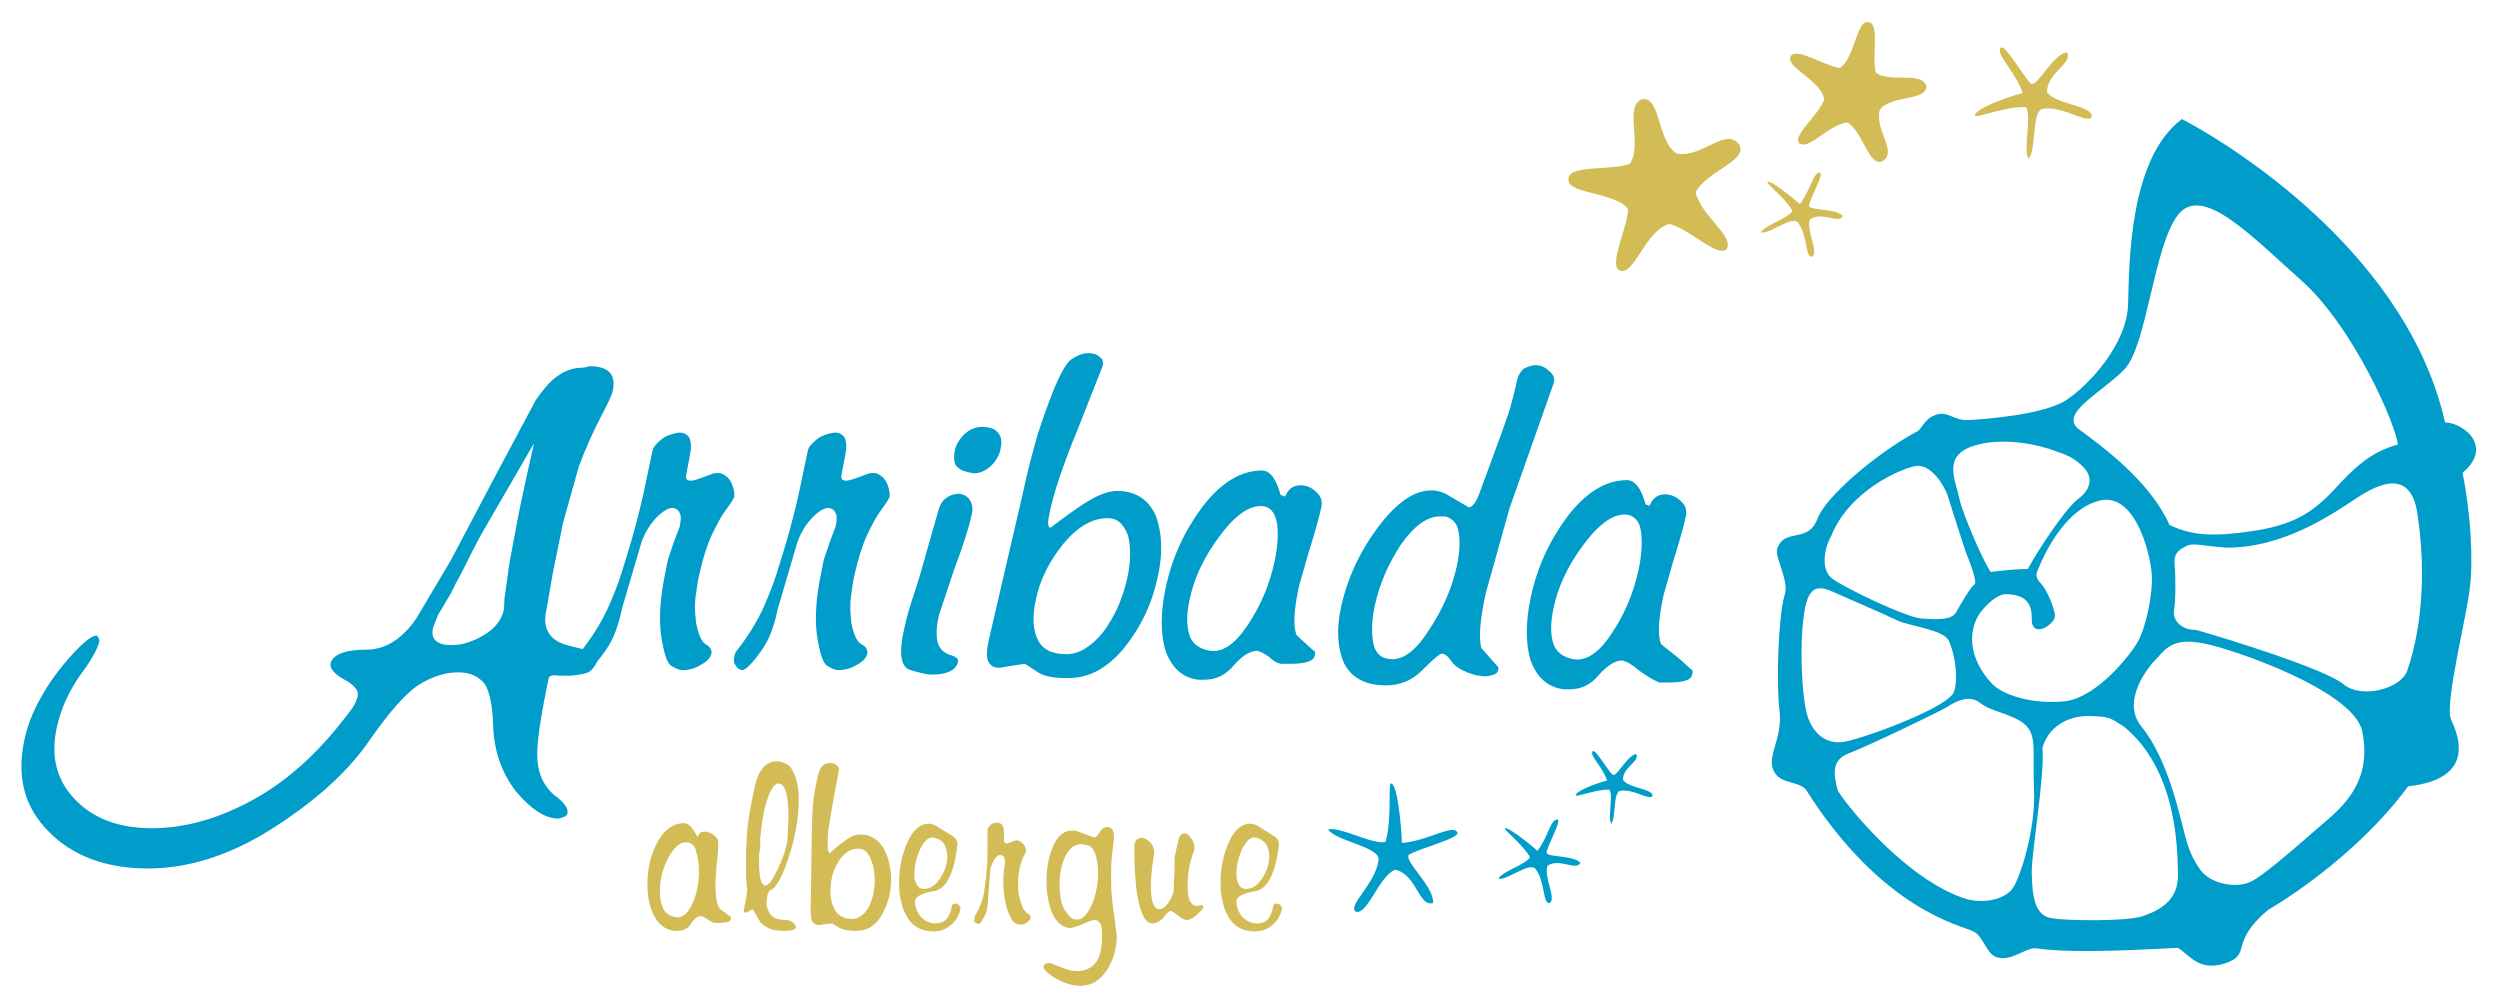<svg xmlns:x="http://ns.adobe.com/Extensibility/1.0/" xmlns:i="http://ns.adobe.com/AdobeIllustrator/10.0/" xmlns:graph="http://ns.adobe.com/Graphs/1.0/" xmlns="http://www.w3.org/2000/svg" xmlns:xlink="http://www.w3.org/1999/xlink" xmlns:a="http://ns.adobe.com/AdobeSVGViewerExtensions/3.0/" id="Capa_1" x="0px" y="0px" width="441px" height="177.7px" viewBox="0 0 441 177.7" xml:space="preserve"><g>	<path fill-rule="evenodd" clip-rule="evenodd" fill="#D3BC56" d="M289.7,17.5c3.3-0.5,2.6,7.5,6.1,9.6c4.5,0.8,8.9-5,11.1-1.4   c1.2,2.7-5.9,4.6-7.8,8.2c0.9,4.1,6.8,7.7,5.5,10c-1.5,1.7-6.4-3.4-10.1-4.4c-4.3,1.1-6.2,9.3-8.8,8.2c-2-0.9,1.3-7.2,1.5-10.8   c-2-2.9-10.3-2.7-10.5-5c-0.6-3,7.4-1.7,10.8-3C289.8,25.6,286.4,18.6,289.7,17.5z"></path>	<path fill-rule="evenodd" clip-rule="evenodd" fill="#D3BC56" d="M339.8,15.2c0.1,2.7-6.3,1.5-8.2,4.2c-1,3.6,3.4,7.5,0.3,9.1   c-2.3,0.7-3.2-5.1-6-6.9c-3.4,0.4-6.7,4.9-8.5,3.7c-1.3-1.3,3.3-4.9,4.4-7.7c-0.5-3.5-7-5.7-5.9-7.7c0.9-1.6,5.7,1.6,8.6,2.1   c2.5-1.4,3-8.1,4.8-8.1c2.5-0.3,0.8,6.1,1.6,8.9C333.3,14.7,339.1,12.5,339.8,15.2z"></path>	<path fill-rule="evenodd" clip-rule="evenodd" fill="#D3BC56" d="M356.8,16.4c-1.4-4-5-7-3.8-8c0.8-0.5,4,5.2,5.3,6.4   c1.2,0.4,3.7-5.1,6.3-5.6c1.2,2-3.6,3.6-3.5,7.1c1.7,2.2,8.1,2.3,7.9,4.3c-0.8,1.4-5-2-8.7-1.4c-2,0.5-1,7.4-2.5,8.8   c-0.9-1.8,0.6-7.4-0.4-9.1c-3.6-0.2-9.1,2.1-9,1.5C348.1,19.3,354.1,17.1,356.8,16.4z"></path>	<path fill-rule="evenodd" clip-rule="evenodd" fill="#D3BC56" d="M317.5,36c1.9-2.4,2.4-5.9,3.6-5.5c0.6,0.3-1.8,4.5-2,5.8   c0.2,0.9,4.7,0.4,6,1.8c-0.8,1.5-3.7-0.9-5.8,0.6c-0.8,1.9,1.7,6,0.3,6.6c-1.2,0.1-0.7-3.9-2.5-6.1c-1.1-1.1-5.1,2.2-6.5,1.8   c0.7-1.3,4.9-2.5,5.6-3.8c-1.3-2.3-4.8-4.9-4.4-5.1C312.3,31.7,316,34.7,317.5,36z"></path>	<path fill="#009DCB" d="M431.3,74.5C424.9,46,396.2,27,384.9,21c-9.3,6.9-9.3,25.4-9.5,32.5c-0.1,7.1-6.8,14.3-10.8,17   c-3.9,2.7-15,3.5-17.5,3.6c-2.5,0.1-3.5-1.7-5.7-0.9c-2.2,0.8-2.3,2.7-3.6,3.1c-7.2,4-15.8,11.4-17.2,15.2   c-1.7,4.5-5.8,1.5-7.1,5.3c-0.5,1.5,2.2,5.7,1.3,8.2c-1.1,3.6-1.5,15.4-0.9,20.3c0.6,4.9-2.2,7.9-1.1,10.5c1.1,2.6,4,1.8,5.7,3.4   c13.6,21.5,27.5,24,29.6,25.1c2.1,1.1,2.2,4.5,4.8,4.7c2.6,0.2,4.7-2,6.4-1.7c6.9,1,20.1,0.1,24.9-0.1c2,1.2,3.7,4.3,8.4,2.7   c4.7-1.6,0.5-3.5,7.5-9.4c8.6-5.1,18.5-13.3,24.7-21.8c12.1-1.3,8.8-9.1,7.6-11.7c-1.3-2.6,2.8-18.4,3.3-23.5   c0.6-5.1,0.1-13-1.3-20.1C439.9,78.8,434.6,74.6,431.3,74.5z M384.7,144.5c-1.3-5.2-3.4-12-7-16.4c-3.6-4.5,1.3-10.6,2.9-12.1   c1.6-1.9,3.2-3.5,8.1-2.5c5,0.9,26.5,8.3,28,15.5c1.5,7.3-1.7,11.8-5.9,15.4s-11.4,10.1-13.9,11.2s-6.9,0.4-8.8-2.2   C386.3,150.7,386,149.7,384.7,144.5z M362.5,108.6c-0.1-1.5-1.6-4.9-2.6-5.8c-0.9-1-0.7-1.6-0.5-2.1c0.7-1.7,4.4-10.8,11-12.4   c6.6-1.6,9.3,10.7,9.2,13.9c0,3.2-1.1,8.7-2.6,11.2c-1.5,2.5-7.2,9.6-12.7,10.3c-5.6,0.6-10.6-1-12.6-2.8c-2-1.9-5.5-6.8-2.9-12   c0.6-1.2,3.1-4.1,5.1-4.1c2,0.1,4.6,0.5,4.5,4.3C358.3,112.9,362.6,110.1,362.5,108.6z M358.4,154.1c-0.1-3.6,2.3-16.9,1.9-22.2   c0.9-3.3,4-5.6,8.1-5.6c4.1,0.1,3.8,0.4,6.3,1.9c9.3,7.7,9.4,21.3,9.5,26c0.1,4.7-3.3,6.4-6.2,7.4c-2.9,1-13.5,0.8-15.9,0.4   C358.8,161.7,358.5,157.7,358.4,154.1z M326.1,132.9c3.2-1.2,15.5-7.1,17.2-8.1c1.6-1,4-2.4,6-0.8c2,1.6,5.7,1.9,7.9,3.8   c2.2,2,1.3,4.7,1.6,11.6c0.3,6.9-2.4,15.3-3.7,17.2c-1.2,1.9-4.8,2.9-8.2,2c-10.2-3.2-20.4-15.5-22.7-19.1   C323.5,136.9,322.9,134.1,326.1,132.9z M323.1,104.3c2.7,1.2,9.7,4.2,11.7,5.2c2,0.9,7.9,1.6,8.9,3.4c0.9,1.7,1.9,6.3,1,9.1   c-0.9,2.7-14.9,7.9-19.1,8.8c-4.2,0.9-6.5-2.6-7-5.5c-0.7-2.8-1.2-11.3-0.4-16.7C318.8,103.7,320.4,103.1,323.1,104.3z M343.6,87.5   c0.5,1.7,2.6,8.2,3.1,9.7c0.6,1.5,2.2,5.5,1.6,5.9c-0.7,0.4-2.5,3.6-3.3,5c-0.8,1.3-3.4,1.2-6.1,1c-2.7-0.2-14-5.6-15.9-7.2   c-1.8-1.6-1.2-5.2,0-7.3c3.3-8.2,12.5-12,15-12.4C340.7,81.8,343.1,85.9,343.6,87.5z M367.6,82.5c1.6,1.7,1.3,3.8-1,5.5   c-2.3,1.7-7.4,9.5-8.9,12.4c-1.2-0.1-5.3,0.3-6.5,0.5c-0.9-0.9-5-10.1-5.6-13.1c-0.6-3-3-7.3,2.4-9.1c5.3-1.8,12.1-0.1,14.4,0.8   C364.7,80.3,366,80.8,367.6,82.5z M423,78.4c-4.2,1.2-6.9,3.2-11.1,7.8c-4.2,4.6-7.9,6.5-14.7,7.5c-6.7,1-10.6,0.8-14.5-1.1   c-3.4-7.6-11.4-13.5-16-16.9c-3.6-2.7,4.1-6.5,8-10.5c4-4,5.2-21.8,9.5-27.3c4.3-5.5,13,3.8,21.9,11.7   C415,57.6,422.4,74.3,423,78.4z M424.6,118.4c-1.1,3-7.9,5-11.2,2.3c-3.3-2.7-20.7-8.1-26.1-9.6c-2.3,0.1-4.1-1.6-3.8-3.4   c0.3-1.8,0.3-5.9,0.1-8.1c-0.2-2.2,1-2.7,2.1-3.3c1.1-0.6,2.8,0,7,0.3c10.2,0.1,19-6.1,23.1-8.8c4.1-2.7,9.7-5.1,10.7,3.3   C428.6,105.5,425.7,115.3,424.6,118.4z"></path>	<path fill-rule="evenodd" clip-rule="evenodd" fill="#009DCB" d="M247.3,148.7c4.8-0.4,9.1-3.5,9.8-1.8c0.3,1-6.9,2.8-8.6,3.9   c-0.8,1.2,4.5,5.6,4.3,8.5c-2.6,0.7-2.8-5-6.7-5.9c-2.9,1.2-4.9,8.2-7,7.4c-1.3-1.3,3.6-4.9,4.1-9.2c0-2.3-7.8-3.3-8.9-5.3   c2.2-0.5,8,2.8,10.1,2.2c1.2-3.9,0.4-10.6,1-10.3C246.5,138.3,247.2,145.6,247.3,148.7z"></path>	<path fill-rule="evenodd" clip-rule="evenodd" fill="#009DCB" d="M283.5,137.7c-0.9-2.6-3.3-4.6-2.5-5.2c0.5-0.3,2.6,3.4,3.5,4.2   c0.8,0.3,2.4-3.3,4.1-3.7c0.8,1.3-2.4,2.3-2.3,4.6c1.1,1.5,5.3,1.5,5.2,2.8c-0.5,0.9-3.3-1.3-5.7-0.9c-1.3,0.3-0.7,4.9-1.6,5.8   c-0.6-1.2,0.4-4.9-0.3-6c-2.3-0.1-6,1.4-5.9,1C277.8,139.6,281.7,138.1,283.5,137.7z"></path>	<path fill-rule="evenodd" clip-rule="evenodd" fill="#009DCB" d="M271.2,150.1c1.9-2.4,2.4-5.9,3.6-5.5c0.6,0.3-1.8,4.5-2,5.8   c0.2,0.9,4.7,0.4,6,1.8c-0.8,1.5-3.7-0.9-5.8,0.5c-0.8,1.9,1.7,6,0.3,6.6c-1.2,0.1-0.7-3.9-2.5-6.1c-1.1-1.1-5.1,2.2-6.5,1.8   c0.7-1.3,4.9-2.5,5.6-3.8c-1.3-2.3-4.8-4.9-4.4-5.1C265.9,145.8,269.7,148.7,271.2,150.1z"></path>	<path fill="#009DCB" d="M62,125.1c0.5-0.6,0.8-1.3,1.1-2.3c0.2-1-0.6-2-2.5-3c-1.9-1.1-2.6-2.1-2.2-3.1c0.7-1.4,2.8-2.1,6.2-2.1   c3.4,0,6.4-1.9,8.9-5.6l6.1-10.3l7.8-14.8l7.1-13.3c1.1-1.6,2.1-2.8,3-3.6c0.9-0.8,1.8-1.3,2.5-1.6c0.8-0.3,1.5-0.5,2.1-0.5   c0.6,0,1.3-0.1,1.9-0.3c3.3,0,4.7,1.4,4.1,4.3c-0.1,0.7-0.9,2.3-2.2,4.8c-1.3,2.5-2.6,5.4-3.8,8.6l-2.8,10l-1.8,8.9l-1.1,6.3   c-0.8,3.5,0.6,5.6,4,6.4c3.4,0.8,5.2,1.4,5.2,1.9c-0.3,1.3-0.9,2.2-1.8,2.8c-0.8,0.3-1.9,0.5-3.3,0.6c-1.5,0-2.4,0-2.6-0.1   c-0.6,0-1,0.2-1.1,0.5c-1.5,7.1-2.2,11.9-2,14.5c0.2,2.6,1.2,4.6,2.9,6.1c1.8,1.3,2.6,2.4,2.4,3.3c-0.1,0.4-0.6,0.7-1.6,0.9   c-2.3,0-4.8-1.6-7.5-4.8c-2.5-3.3-3.8-7-4-11.3c-0.1-4.3-0.8-7.1-1.9-8.1c-1.1-1.1-2.5-1.6-4.3-1.6c-2.2,0-4.4,0.7-6.6,2   c-2.4,1.4-5.5,4.9-9.3,10.4c-3.8,5.4-9.5,10.5-17.1,15.3c-7.3,4.6-14.6,6.9-21.7,6.9c-7.4,0-13.3-2.2-17.5-6.5   c-4.3-4.3-5.7-9.6-4.3-16.2c0.5-2.4,1.5-5,3-7.6c1.5-2.7,3.3-5.1,5.4-7.4c2.1-2.3,3.5-3.4,4.4-3.4c0.3,0.4,0.5,0.8,0.4,1.1   c-0.3,1.3-1.4,3.3-3.5,6.1c-1.9,2.8-3.3,5.8-4,9.1c-1.1,5.1,0,9.3,3.3,12.7c3.2,3.3,7.7,5,13.5,5c5.8,0,11.8-1.7,17.8-5   C51,137.6,56.7,132.3,62,125.1z M84.7,94.6c-0.7,1.4-1.5,2.8-2.2,4.3c-0.7,1.4-1.4,2.8-2.1,4c-0.6,1.3-1.2,2.4-1.8,3.3   c-0.5,1-1,1.7-1.3,2.2l-0.9,2.3c-0.5,2.1,0.7,3.1,3.3,3.1c1.8,0,3.7-0.6,5.7-1.8c2-1.2,3.1-2.7,3.5-4.5l0.1-2l0.9-6.4l1.7-9l1.5-7   l1.1-4.9L84.7,94.6z"></path>	<path fill="#009DCB" d="M102.4,115c1.2-1.5,2.3-3.1,3.3-4.8c1-1.7,1.8-3.4,2.5-5.2c0.7-1.7,1.3-3.4,1.8-5.1c0.5-1.6,1-3.2,1.4-4.6   c0.8-2.8,1.5-5.5,2.1-8.2l1.6-7.6c0.1-0.6,0.7-1.3,1.7-2.1c0.8-0.6,1.8-0.9,3-1.1c0.8,0,1.4,0.3,1.8,0.9c0.3,0.7,0.4,1.7,0.1,3.1   l-0.7,3.7c0,0.6,0.3,0.8,0.9,0.8c0.4,0,1.7-0.4,3.7-1.2c0.5-0.2,1.1-0.2,1.6-0.1c0.5,0.2,1,0.5,1.3,0.9c0.4,0.4,0.6,0.9,0.8,1.5   c0.2,0.6,0.3,1.2,0.2,1.8c-0.2,0.5-0.7,1.2-1.4,2.2c-0.8,1-1.6,2.5-2.6,4.6c-0.9,2-1.5,4.1-2,6.2c-0.2,0.9-0.4,1.7-0.5,2.5   c-0.1,0.7-0.2,1.4-0.3,2.1c-0.1,0.7-0.1,1.4-0.1,2.1c0,0.7,0.1,1.6,0.2,2.6c0.4,1.9,0.9,3.1,1.6,3.6c0.8,0.4,1.2,1,1.1,1.7   c-0.2,0.8-0.8,1.4-1.9,2c-1,0.6-2,0.9-3.2,0.9c-0.5,0-1.1-0.2-1.9-0.7c-0.8-0.4-1.4-2.2-1.9-5.5c-0.4-3.2-0.1-6.8,0.7-10.7l0.5-2.5   l1-3l1.1-2.9c0.2-1.1,0.3-1.9,0-2.4c-0.2-0.5-0.6-0.8-1.2-0.9c-0.8,0-1.7,0.5-2.8,1.6c-1.1,1.1-2,2.5-2.7,4.3l-3.5,11.9   c-0.4,2-0.9,3.5-1.4,4.7c-0.5,1.2-1.3,2.5-2.4,3.9c-1.1,1.4-1.9,2.1-2.4,2.2c-0.6,0-1.1-0.4-1.5-1.3   C102,116.3,102.1,115.6,102.4,115z"></path>	<path fill="#009DCB" d="M129.8,115c1.2-1.5,2.3-3.1,3.3-4.8c1-1.7,1.8-3.4,2.5-5.2c0.7-1.7,1.3-3.4,1.8-5.1c0.5-1.6,1-3.2,1.4-4.6   c0.8-2.8,1.5-5.5,2.1-8.2l1.6-7.6c0.1-0.6,0.7-1.3,1.7-2.1c0.8-0.6,1.8-0.9,3-1.1c0.8,0,1.4,0.3,1.8,0.9c0.3,0.7,0.4,1.7,0.1,3.1   l-0.7,3.7c0,0.6,0.3,0.8,0.9,0.8c0.4,0,1.7-0.4,3.7-1.2c0.5-0.2,1.1-0.2,1.6-0.1c0.5,0.2,1,0.5,1.3,0.9c0.4,0.4,0.6,0.9,0.8,1.5   c0.2,0.6,0.3,1.2,0.2,1.8c-0.2,0.5-0.7,1.2-1.4,2.2c-0.8,1-1.6,2.5-2.6,4.6c-0.9,2-1.5,4.1-2,6.2c-0.2,0.9-0.4,1.7-0.5,2.5   c-0.1,0.7-0.2,1.4-0.3,2.1c-0.1,0.7-0.1,1.4-0.1,2.1c0,0.7,0.1,1.6,0.2,2.6c0.4,1.9,0.9,3.1,1.7,3.6c0.8,0.4,1.2,1,1.1,1.7   c-0.2,0.8-0.8,1.4-1.9,2c-1,0.6-2,0.9-3.2,0.9c-0.5,0-1.1-0.2-1.9-0.7c-0.8-0.4-1.4-2.2-1.9-5.5c-0.4-3.2-0.1-6.8,0.7-10.7l0.5-2.5   l1-3l1.1-2.9c0.2-1.1,0.3-1.9,0-2.4c-0.2-0.5-0.6-0.8-1.2-0.9c-0.8,0-1.7,0.5-2.8,1.6c-1.1,1.1-2,2.5-2.7,4.3l-3.5,11.9   c-0.4,2-0.9,3.5-1.4,4.7c-0.5,1.2-1.3,2.5-2.4,3.9c-1.1,1.4-1.9,2.1-2.4,2.2c-0.6,0-1.1-0.4-1.5-1.3   C129.4,116.3,129.5,115.6,129.8,115z"></path>	<path fill="#009DCB" d="M165.4,90.5c0.3-1.2,0.7-2,1.3-2.5c0.6-0.5,1.3-0.8,2.2-0.9c0.9,0,1.6,0.3,2.1,1c0.5,0.7,0.7,1.6,0.4,2.7   c-0.5,2.4-1.6,5.7-3.1,9.7l-2.7,8.1c-0.4,1.8-0.5,3.4-0.2,4.7c0.3,1.1,1,1.8,2.1,2.2c1.1,0.3,1.6,0.7,1.5,1.2   c-0.3,1.5-1.9,2.3-4.6,2.3c-0.9,0-2.1-0.3-3.8-0.8c-1.7-0.5-2.1-2.9-1.1-7.3c0.3-1.4,0.7-3,1.3-4.8c0.6-1.8,1.1-3.4,1.5-4.7   L165.4,90.5z M170.8,83.3c-1-0.2-1.7-0.6-2.2-1.2c-0.3-0.6-0.4-1.5-0.2-2.5c0.2-1.1,0.8-2.1,1.7-3c0.9-0.8,1.9-1.3,3.1-1.3   c0.2,0,0.6,0,1.1,0.1c0.5,0.1,0.9,0.2,1.3,0.5c0.4,0.3,0.7,0.7,0.9,1.2c0.2,0.5,0.2,1.2,0,2.1c-0.2,1.1-0.8,2.1-1.7,3   c-0.9,0.8-1.9,1.3-3.1,1.3L170.8,83.3z"></path>	<path fill="#009DCB" d="M187.9,119.6c-2.1,0-3.7-0.3-4.8-1l-2.3-1.5l-2.1,0.3l-2.4,0.4c-0.9,0-1.5-0.3-1.9-1   c-0.4-0.6-0.4-1.9,0-3.8l6.1-26.3c0.8-3.8,1.7-7.1,2.5-9.9c0.9-2.8,1.9-5.7,3.1-8.6c1.3-3,2.3-4.6,3.2-5c0.9-0.6,1.8-0.9,2.7-0.9   c0.9,0,1.5,0.2,2,0.7c0.5,0.3,0.7,0.9,0.5,1.6L190,76c-1.3,3.1-2.3,5.9-3.1,8.2c-0.8,2.4-1.4,4.5-1.8,6.5c-0.3,1.5-0.3,2.3,0.2,2.4   c2.2-1.7,4.3-3.2,6.3-4.5c2.1-1.3,3.9-2,5.5-2c3.2,0,5.5,1.5,6.8,4.4c0.5,1.5,0.9,3.1,0.9,4.9c0.1,1.8-0.1,3.8-0.6,6   c-1,4.7-3,8.8-5.9,12.4c-2.9,3.5-6.1,5.3-9.7,5.3H187.9z M195.4,91.4c-2.7,0-5.3,1.5-7.8,4.5c-2.5,3.1-4.2,6.4-4.9,10   c-0.6,2.8-0.5,5.1,0.3,6.8c0.8,1.8,2.5,2.7,5.1,2.7c2.2,0,4.4-1.3,6.5-3.9c2-2.7,3.4-5.8,4.2-9.3c0.7-3,0.7-5.6,0.2-7.7   C198.2,92.4,197.1,91.4,195.4,91.4z"></path>	<path fill="#009DCB" d="M226.7,87.6c0.5-1.3,1.4-2,2.7-2c1,0,2,0.4,2.8,1.2c0.8,0.7,1.1,1.6,0.9,2.6c-0.5,2.3-1.3,5-2.3,8.2   l-1.6,5.6c-1,4.4-1.1,7.3-0.5,8.8c0.4,0.4,0.9,0.9,1.5,1.4c0.6,0.6,1.2,1.1,1.8,1.6c0,0.9-0.3,1.4-1.2,1.7   c-0.8,0.3-1.9,0.4-3.4,0.4h-1.2c-0.7,0-1.5-0.4-2.3-1.2c-0.4-0.3-0.8-0.5-1.1-0.7c-0.4-0.2-0.7-0.3-1-0.4c-1.2,0-2.6,0.8-4.1,2.5   c-1.4,1.7-3.1,2.6-5.2,2.6h-1.1c-2.8-0.3-4.7-2.1-5.8-5.1c-0.9-3-0.9-6.7,0-11c1.1-5.3,3.3-10.1,6.5-14.4c3.3-4.3,6.8-6.4,10.5-6.4   c1.4,0,2.5,1.4,3.3,4.3L226.7,87.6z M222.9,89.3c-2.3-0.3-4.9,1.4-7.7,5.2c-2.8,3.7-4.6,7.5-5.4,11.5c-0.5,2.4-0.5,4.4,0,6   c0.5,1.5,1.7,2.5,3.7,2.8c2.1,0.3,4.3-1.1,6.5-4.4c2.3-3.4,3.9-7.1,4.8-11.2c0.6-2.7,0.7-4.9,0.5-6.7   C225,90.6,224.2,89.5,222.9,89.3z"></path>	<path fill="#009DCB" d="M264.8,76.6c0.5-1.4,1-2.8,1.5-4.3c0.4-1.5,0.9-3.2,1.3-5.2c0.2-0.9,0.6-1.5,1.1-2c0.5-0.3,1.2-0.6,2.1-0.7   c0.9,0,1.7,0.3,2.4,1c0.8,0.6,1.1,1.3,0.9,2.1l-7.8,22.1l-4.2,15c-1,4.6-1.3,7.9-0.8,9.7l3,3.4c0.1,0.5-0.1,0.9-0.4,1.1   c-0.3,0.2-0.9,0.4-1.8,0.5c-1,0-2.1-0.2-3.3-0.7c-1.2-0.5-2.2-1.1-2.8-2c-0.6-0.9-1.2-1.3-1.7-1.3c-0.3,0-1.4,0.9-3.3,2.8   c-1.8,1.9-4,2.8-6.5,2.8c-3.6,0-6.1-1.3-7.4-3.9c-1.2-2.7-1.4-6-0.5-10.1c1.1-4.9,3.2-9.5,6.4-13.8c3.3-4.4,6.4-6.6,9.5-6.6   c1,0,2.1,0.3,3.2,1l3.4,2c0.6,0,1.2-0.8,1.8-2.3L264.8,76.6z M254,91.1c-2.3,0-4.6,1.7-6.9,5c-2.3,3.5-3.8,7.1-4.6,10.8   c-0.5,2.4-0.6,4.5-0.3,6.3c0.3,1.8,1.2,2.8,2.6,3c2.3,0.5,4.7-1.1,7.1-4.8c2.5-3.7,4.2-7.5,5.1-11.6c0.5-2.4,0.6-4.4,0.3-5.9   c-0.2-1.5-1-2.4-2.3-2.8L254,91.1z"></path>	<path fill="#009DCB" d="M291,89.2c0.5-1.3,1.4-2,2.7-2c1,0,2,0.4,2.8,1.2c0.8,0.7,1.1,1.6,0.9,2.6c-0.5,2.3-1.3,5-2.3,8.2l-1.6,5.6   c-1,4.4-1.1,7.3-0.5,8.8c0.4,0.4,3.2,2.5,3.8,3.1c0.6,0.6,1.2,1.1,1.8,1.6c0,0.9-0.3,1.4-1.1,1.7c-0.8,0.3-1.9,0.4-3.4,0.4h-1.2   c-0.7,0-3.8-2-4.6-2.8c-0.4-0.3-0.8-0.5-1.1-0.7c-0.4-0.2-0.7-0.3-1-0.4c-1.2,0-2.6,0.8-4.1,2.5c-1.4,1.7-3.1,2.6-5.2,2.6h-1.1   c-2.8-0.4-4.7-2.1-5.8-5.1c-0.9-3-0.9-6.7,0-11c1.1-5.3,3.3-10.1,6.5-14.4c3.3-4.3,6.8-6.4,10.5-6.4c1.4,0,2.5,1.4,3.3,4.3   L291,89.2z M287.1,90.8c-2.3-0.3-4.9,1.4-7.7,5.2c-2.8,3.7-4.6,7.5-5.4,11.5c-0.5,2.4-0.5,4.4,0,6c0.5,1.5,1.7,2.5,3.7,2.8   c2.1,0.3,4.3-1.1,6.5-4.4c2.3-3.4,3.9-7.1,4.8-11.2c0.6-2.7,0.7-4.9,0.5-6.7C289.3,92.1,288.5,91.1,287.1,90.8z"></path>	<g>		<path fill="#D3BC56" d="M123.1,147.7c0.1-0.7,0.5-1,1.2-1c0.5,0,1.1,0.2,1.6,0.6c0.5,0.4,0.8,0.8,0.8,1.3c0,1.2-0.1,2.6-0.3,4.2    l-0.2,2.9c0,2.3,0.2,3.8,0.7,4.5c0.2,0.2,0.5,0.5,0.9,0.7c0.4,0.3,0.7,0.6,1.1,0.8c0.1,0.4,0,0.7-0.4,0.9c-0.4,0.1-1,0.2-1.7,0.2    h-0.6c-0.4,0-0.8-0.2-1.3-0.6c-0.2-0.1-0.5-0.3-0.7-0.4c-0.2-0.1-0.4-0.2-0.5-0.2c-0.6,0-1.2,0.4-1.8,1.3    c-0.5,0.9-1.3,1.3-2.4,1.3h-0.6c-1.5-0.2-2.7-1.1-3.5-2.6c-0.8-1.6-1.2-3.4-1.2-5.7c0-2.7,0.6-5.2,1.8-7.4    c1.2-2.2,2.8-3.3,4.7-3.3c0.7,0,1.4,0.7,2.2,2.2L123.1,147.7z M121.3,148.6c-1.2-0.2-2.3,0.7-3.4,2.7c-1,1.9-1.5,3.9-1.5,5.9    c0,1.3,0.2,2.3,0.6,3.1c0.4,0.8,1.2,1.3,2.2,1.5c1.1,0.2,2.1-0.6,2.9-2.3c0.8-1.7,1.2-3.7,1.2-5.8c0-1.4-0.2-2.5-0.5-3.5    C122.6,149.2,122,148.7,121.3,148.6z"></path>		<path fill="#D3BC56" d="M138.2,164.2c-0.8,0-1.6-0.1-2.2-0.3c-0.6-0.2-1.2-0.6-1.8-1.1l-1.4-2.4c-0.1,0-0.3,0.1-0.6,0.3    c-0.3,0.2-0.6,0.3-0.7,0.3c-0.2,0-0.3-0.1-0.3-0.4l0.3-1.6c0.1-0.4,0.2-0.8,0.2-1.1c0.1-0.3,0.1-0.7,0.1-0.9l-0.1-1.3    c-0.1-0.5-0.1-1.8-0.1-3.7c0-1.1,0-2.1,0.1-3.2c0-1,0.1-2.1,0.2-3.1c0.1-1,0.3-2.1,0.5-3.3c0.2-1.2,0.5-2.5,0.8-3.9    c0.7-2.8,1.9-4.2,3.9-4.2c0.5,0,1.1,0.2,1.7,0.5c0.6,0.3,1.1,1.1,1.5,2.2c0.4,1.2,0.6,2.5,0.6,4c0,3.3-0.6,6.7-1.8,10.3    c-1.2,3.6-2.3,5.6-3.4,5.8l-0.3,0.7l-0.2,1.3c0,0.9,0.3,1.7,0.8,2.3c0.5,0.6,1.4,0.9,2.8,0.9c0.1,0,0.3,0,0.5,0.1    c0.2,0.1,0.4,0.2,0.5,0.3c0.2,0.1,0.3,0.2,0.4,0.4c0.1,0.1,0.2,0.3,0.2,0.4C140.4,164,139.7,164.2,138.2,164.2z M134.1,147.9    c0,0.8,0,1.4,0,1.6c0,0.3-0.1,0.6-0.2,1v1.7c0,2.7,0.4,4,1.1,4c0.6,0,1.3-1,2.2-2.9c0.9-1.9,1.5-3.6,1.7-5.1l0.2-3.9    c0-4-0.6-6.1-1.8-6.1c-0.6,0-1.2,0.8-1.8,2.4C134.9,142.1,134.4,144.6,134.1,147.9z"></path>		<path fill="#D3BC56" d="M150.7,164.2c-1.1,0-1.9-0.2-2.6-0.5l-1.3-0.8l-1.1,0.1l-1.2,0.2c-0.4,0-0.8-0.2-1.1-0.5    c-0.3-0.3-0.4-1-0.4-2l0.2-13.6c0-1.9,0.1-3.6,0.2-5.1c0.1-1.5,0.4-2.9,0.7-4.4c0.3-1.5,0.7-2.4,1.1-2.6c0.4-0.3,0.8-0.4,1.3-0.4    c0.4,0,0.8,0.1,1.1,0.4c0.3,0.2,0.4,0.4,0.4,0.8l-1.1,5.9c-0.3,1.6-0.5,3-0.7,4.2c-0.2,1.2-0.2,2.3-0.2,3.3c0,0.8,0.1,1.2,0.4,1.3    c0.9-0.9,1.8-1.6,2.8-2.3c0.9-0.7,1.8-1,2.6-1c1.7,0,3,0.8,4,2.3c0.4,0.8,0.8,1.6,1,2.5c0.2,0.9,0.4,1.9,0.4,3.1    c0,2.4-0.6,4.5-1.7,6.4c-1.1,1.8-2.5,2.7-4.4,2.7H150.7z M151.4,149.7c-1.4,0-2.6,0.8-3.5,2.3c-1,1.6-1.4,3.3-1.4,5.2    c0,1.4,0.3,2.6,0.9,3.5c0.6,0.9,1.6,1.4,2.9,1.4c1.1,0,2.1-0.7,2.9-2c0.7-1.4,1.1-3,1.1-4.8c0-1.6-0.3-2.9-0.8-4    C153,150.2,152.3,149.7,151.4,149.7z"></path>		<path fill="#D3BC56" d="M167.9,159.9c0-0.3,0.2-0.5,0.6-0.5c0.3,0,0.5,0.1,0.7,0.3c0.2,0.2,0.3,0.5,0.2,0.8    c-0.3,1.1-0.8,2-1.7,2.7c-0.8,0.7-1.8,1.1-3,1.1c-1,0-2-0.2-2.7-0.6c-0.8-0.4-1.4-1-1.9-1.8c-0.5-0.8-0.9-1.7-1.1-2.7    c-0.3-1-0.4-2.2-0.4-3.5c0-2.6,0.5-5,1.5-7.2c1-2.2,2.3-3.2,3.7-3.2c0.7,0,1.3,0.3,2,0.8l2.1,1.3c0.7,0.4,1,0.9,1,1.6    c-0.6,5.1-2,7.9-4.2,8.2c-2.2,0.4-3.3,1-3.3,1.8c0,1,0.4,2,1.1,2.8c0.7,0.7,1.6,1.1,2.5,1.1c0.7,0,1.4-0.2,1.9-0.7    C167.3,161.8,167.7,161,167.9,159.9z M164.9,147.8c-0.9-0.3-1.7,0.3-2.5,1.8c-0.7,1.5-1.1,3-1.1,4.6c0,0.5,0,1,0.2,1.3    c0.1,0.3,0.2,0.6,0.4,0.8c0.2,0.2,0.3,0.3,0.5,0.4c0.2,0.1,0.4,0.1,0.6,0.1c1.1,0,2-0.6,2.8-1.8c0.8-1.2,1.3-2.5,1.3-3.9    c0-0.8-0.2-1.5-0.5-2.1C166.3,148.4,165.7,148,164.9,147.8z"></path>		<path fill="#D3BC56" d="M172,161.5c0.4-0.6,0.7-1.3,1-2s0.5-1.5,0.6-2.2c0.1-0.7,0.2-1.5,0.3-2.2c0.1-0.7,0.1-1.4,0.2-2    c0.1-1.2,0.1-2.4,0.1-3.5v-3.2c0-0.2,0.2-0.5,0.5-0.9c0.3-0.2,0.7-0.4,1.2-0.4c0.3,0,0.6,0.1,0.9,0.4c0.2,0.3,0.3,0.7,0.3,1.3    l0,1.6c0.1,0.2,0.2,0.4,0.4,0.4c0.2,0,0.7-0.2,1.5-0.5c0.2-0.1,0.4-0.1,0.7,0c0.2,0.1,0.5,0.2,0.6,0.4c0.2,0.2,0.4,0.4,0.5,0.6    c0.1,0.2,0.2,0.5,0.2,0.8c0,0.2-0.2,0.5-0.4,0.9c-0.2,0.4-0.5,1.1-0.7,2c-0.2,0.9-0.3,1.8-0.3,2.6c0,0.4,0,0.7,0,1.1    c0,0.3,0,0.6,0.1,0.9c0,0.3,0.1,0.6,0.2,0.9c0.1,0.3,0.2,0.7,0.3,1.1c0.3,0.8,0.7,1.3,1,1.5c0.4,0.2,0.6,0.4,0.6,0.7    c0,0.3-0.2,0.6-0.6,0.9c-0.4,0.3-0.8,0.4-1.3,0.4c-0.2,0-0.5-0.1-0.9-0.3c-0.4-0.2-0.8-1-1.3-2.3c-0.4-1.4-0.7-2.9-0.7-4.6v-1.1    l0.1-1.3l0.2-1.3c0-0.5-0.1-0.8-0.2-1c-0.1-0.2-0.3-0.3-0.6-0.4c-0.3,0-0.7,0.2-1,0.7c-0.4,0.5-0.6,1.1-0.8,1.8l-0.4,5.1    c0,0.8-0.1,1.5-0.2,2c-0.1,0.5-0.3,1.1-0.7,1.7c-0.3,0.6-0.6,0.9-0.8,0.9c-0.2,0-0.5-0.2-0.8-0.5C172,162.1,171.9,161.8,172,161.5    z"></path>		<path fill="#D3BC56" d="M188.9,163.7c-1.3,0-2.4-0.8-3.2-2.4c-0.7-1.6-1.1-3.6-1.1-5.9c0-2.3,0.4-4.4,1.2-6.2    c0.8-1.8,1.9-2.7,3.4-2.7c0.4,0,1.1,0.2,2.1,0.6c1,0.4,1.6,0.6,1.9,0.6c0.2,0,0.4-0.3,0.8-0.9c0.3-0.6,0.8-0.9,1.3-0.9    c0.4,0,0.7,0.1,0.9,0.4c0.2,0.3,0.3,0.7,0.3,1.2v0.4c-0.1,1.1-0.3,2.3-0.4,3.5c-0.1,1.2-0.1,2.3-0.1,3.4c0,0.9,0,1.9,0.1,3    c0.1,1.1,0.2,2.2,0.4,3.4l0.5,3.9c0,2.2-0.6,4.3-1.8,6.1c-1.2,1.8-2.7,2.7-4.7,2.7c-0.9,0-1.8-0.2-2.8-0.6    c-0.9-0.4-1.8-0.8-2.5-1.4c-0.7-0.5-1.1-1-1.1-1.3c0-0.4,0.3-0.7,0.9-0.7c0.3,0,0.7,0.1,1.1,0.3c0.4,0.2,1,0.4,1.8,0.7    c0.8,0.3,1.6,0.4,2.2,0.4c1.3,0,2.3-0.5,3.1-1.4c0.8-0.9,1.2-2.5,1.2-4.9c0-1-0.1-1.7-0.2-1.9c-0.2-0.3-0.3-0.4-0.5-0.6    c-0.1-0.1-0.3-0.2-0.6-0.2c-0.2,0-0.7,0.1-1.4,0.4c-0.3,0.1-0.6,0.3-0.9,0.4c-0.3,0.1-0.5,0.2-0.6,0.2c-0.3,0.1-0.6,0.2-0.8,0.3    L188.9,163.7z M190.1,162.2c0.9,0,1.7-0.9,2.5-2.6c0.7-1.7,1.1-3.5,1.1-5.6c0-1.3-0.2-2.5-0.5-3.4c-0.4-0.9-0.8-1.4-1.4-1.5    l-1-0.2c-1.2,0-2.2,0.7-2.9,2.2c-0.7,1.5-1,3.2-1,5c0,0.8,0.1,1.6,0.2,2.3c0.1,0.7,0.3,1.4,0.6,1.9c0.3,0.5,0.6,1,1,1.3    C189,162.1,189.5,162.2,190.1,162.2z"></path>		<path fill="#D3BC56" d="M209.5,156.2c0,1.2,0.1,2.1,0.4,2.7c0.3,0.6,0.7,0.9,1.3,0.9c0.2,0,0.5-0.1,0.9-0.2c0,0.2,0.1,0.3,0.2,0.5    c-1.1,1.4-2.1,2.2-3.1,2.2c-0.1,0-0.2-0.1-0.2-0.1c-0.1,0-0.2-0.1-0.5-0.2l-1.1-0.8c-0.4-0.3-0.7-0.5-0.9-0.5    c-0.2,0-0.5,0.2-0.9,0.7c-0.3,0.5-0.7,0.8-1.1,1.1c-0.4,0.3-0.8,0.4-1.2,0.4c-0.5,0-1-0.3-1.4-0.9c-0.4-0.6-0.7-1.5-1-2.7    c-0.3-1.2-0.5-2.6-0.6-4.3c-0.2-1.7-0.2-3.5-0.2-5.6c0-1,0.4-1.6,1.3-1.6c0.5,0,1,0.3,1.5,0.8c0.5,0.5,0.7,1.2,0.7,1.9l-0.3,2    c-0.1,0.6-0.1,1.2-0.2,1.8c0,0.6-0.1,1.3-0.1,2c0,2.7,0.5,4,1.5,4.1c0.4,0,0.9-0.3,1.3-0.8c0.5-0.5,0.9-1.3,1.2-2.2l0.2-4.4    c0-0.5,0-0.9,0-1.3c0-0.4,0-0.7,0.1-0.9c0.1-0.3,0.1-0.6,0.2-1c0.1-0.4,0.2-0.8,0.3-1.3c0.2-1,0.6-1.5,1.1-1.5    c0.3,0,0.5,0.1,0.7,0.3c0.2,0.2,0.4,0.4,0.6,0.7c0.2,0.3,0.3,0.5,0.4,0.8c0.1,0.3,0.1,0.5,0.1,0.7l0,0.4    C209.8,152.1,209.5,154.3,209.5,156.2z"></path>		<path fill="#D3BC56" d="M224.6,159.9c0-0.3,0.2-0.5,0.6-0.5c0.3,0,0.5,0.1,0.7,0.3c0.2,0.2,0.3,0.5,0.2,0.8    c-0.3,1.1-0.8,2-1.7,2.7c-0.8,0.7-1.8,1.1-3,1.1c-1,0-2-0.2-2.7-0.6c-0.8-0.4-1.4-1-1.9-1.8c-0.5-0.8-0.9-1.7-1.1-2.7    c-0.3-1-0.4-2.2-0.4-3.5c0-2.6,0.5-5,1.5-7.2c1-2.2,2.3-3.2,3.7-3.2c0.7,0,1.3,0.3,2,0.8l2.1,1.3c0.7,0.4,1,0.9,1,1.6    c-0.6,5.1-2,7.9-4.2,8.2c-2.2,0.4-3.3,1-3.3,1.8c0,1,0.4,2,1.1,2.8c0.7,0.7,1.6,1.1,2.5,1.1c0.7,0,1.4-0.2,1.9-0.7    C224,161.8,224.4,161,224.6,159.9z M221.7,147.8c-0.9-0.3-1.7,0.3-2.5,1.8c-0.7,1.5-1.1,3-1.1,4.6c0,0.5,0.1,1,0.2,1.3    c0.1,0.3,0.2,0.6,0.4,0.8c0.2,0.2,0.3,0.3,0.5,0.4c0.2,0.1,0.4,0.1,0.6,0.1c1.1,0,2-0.6,2.8-1.8c0.8-1.2,1.3-2.5,1.3-3.9    c0-0.8-0.2-1.5-0.5-2.1C223,148.4,222.4,148,221.7,147.8z"></path>	</g></g></svg>